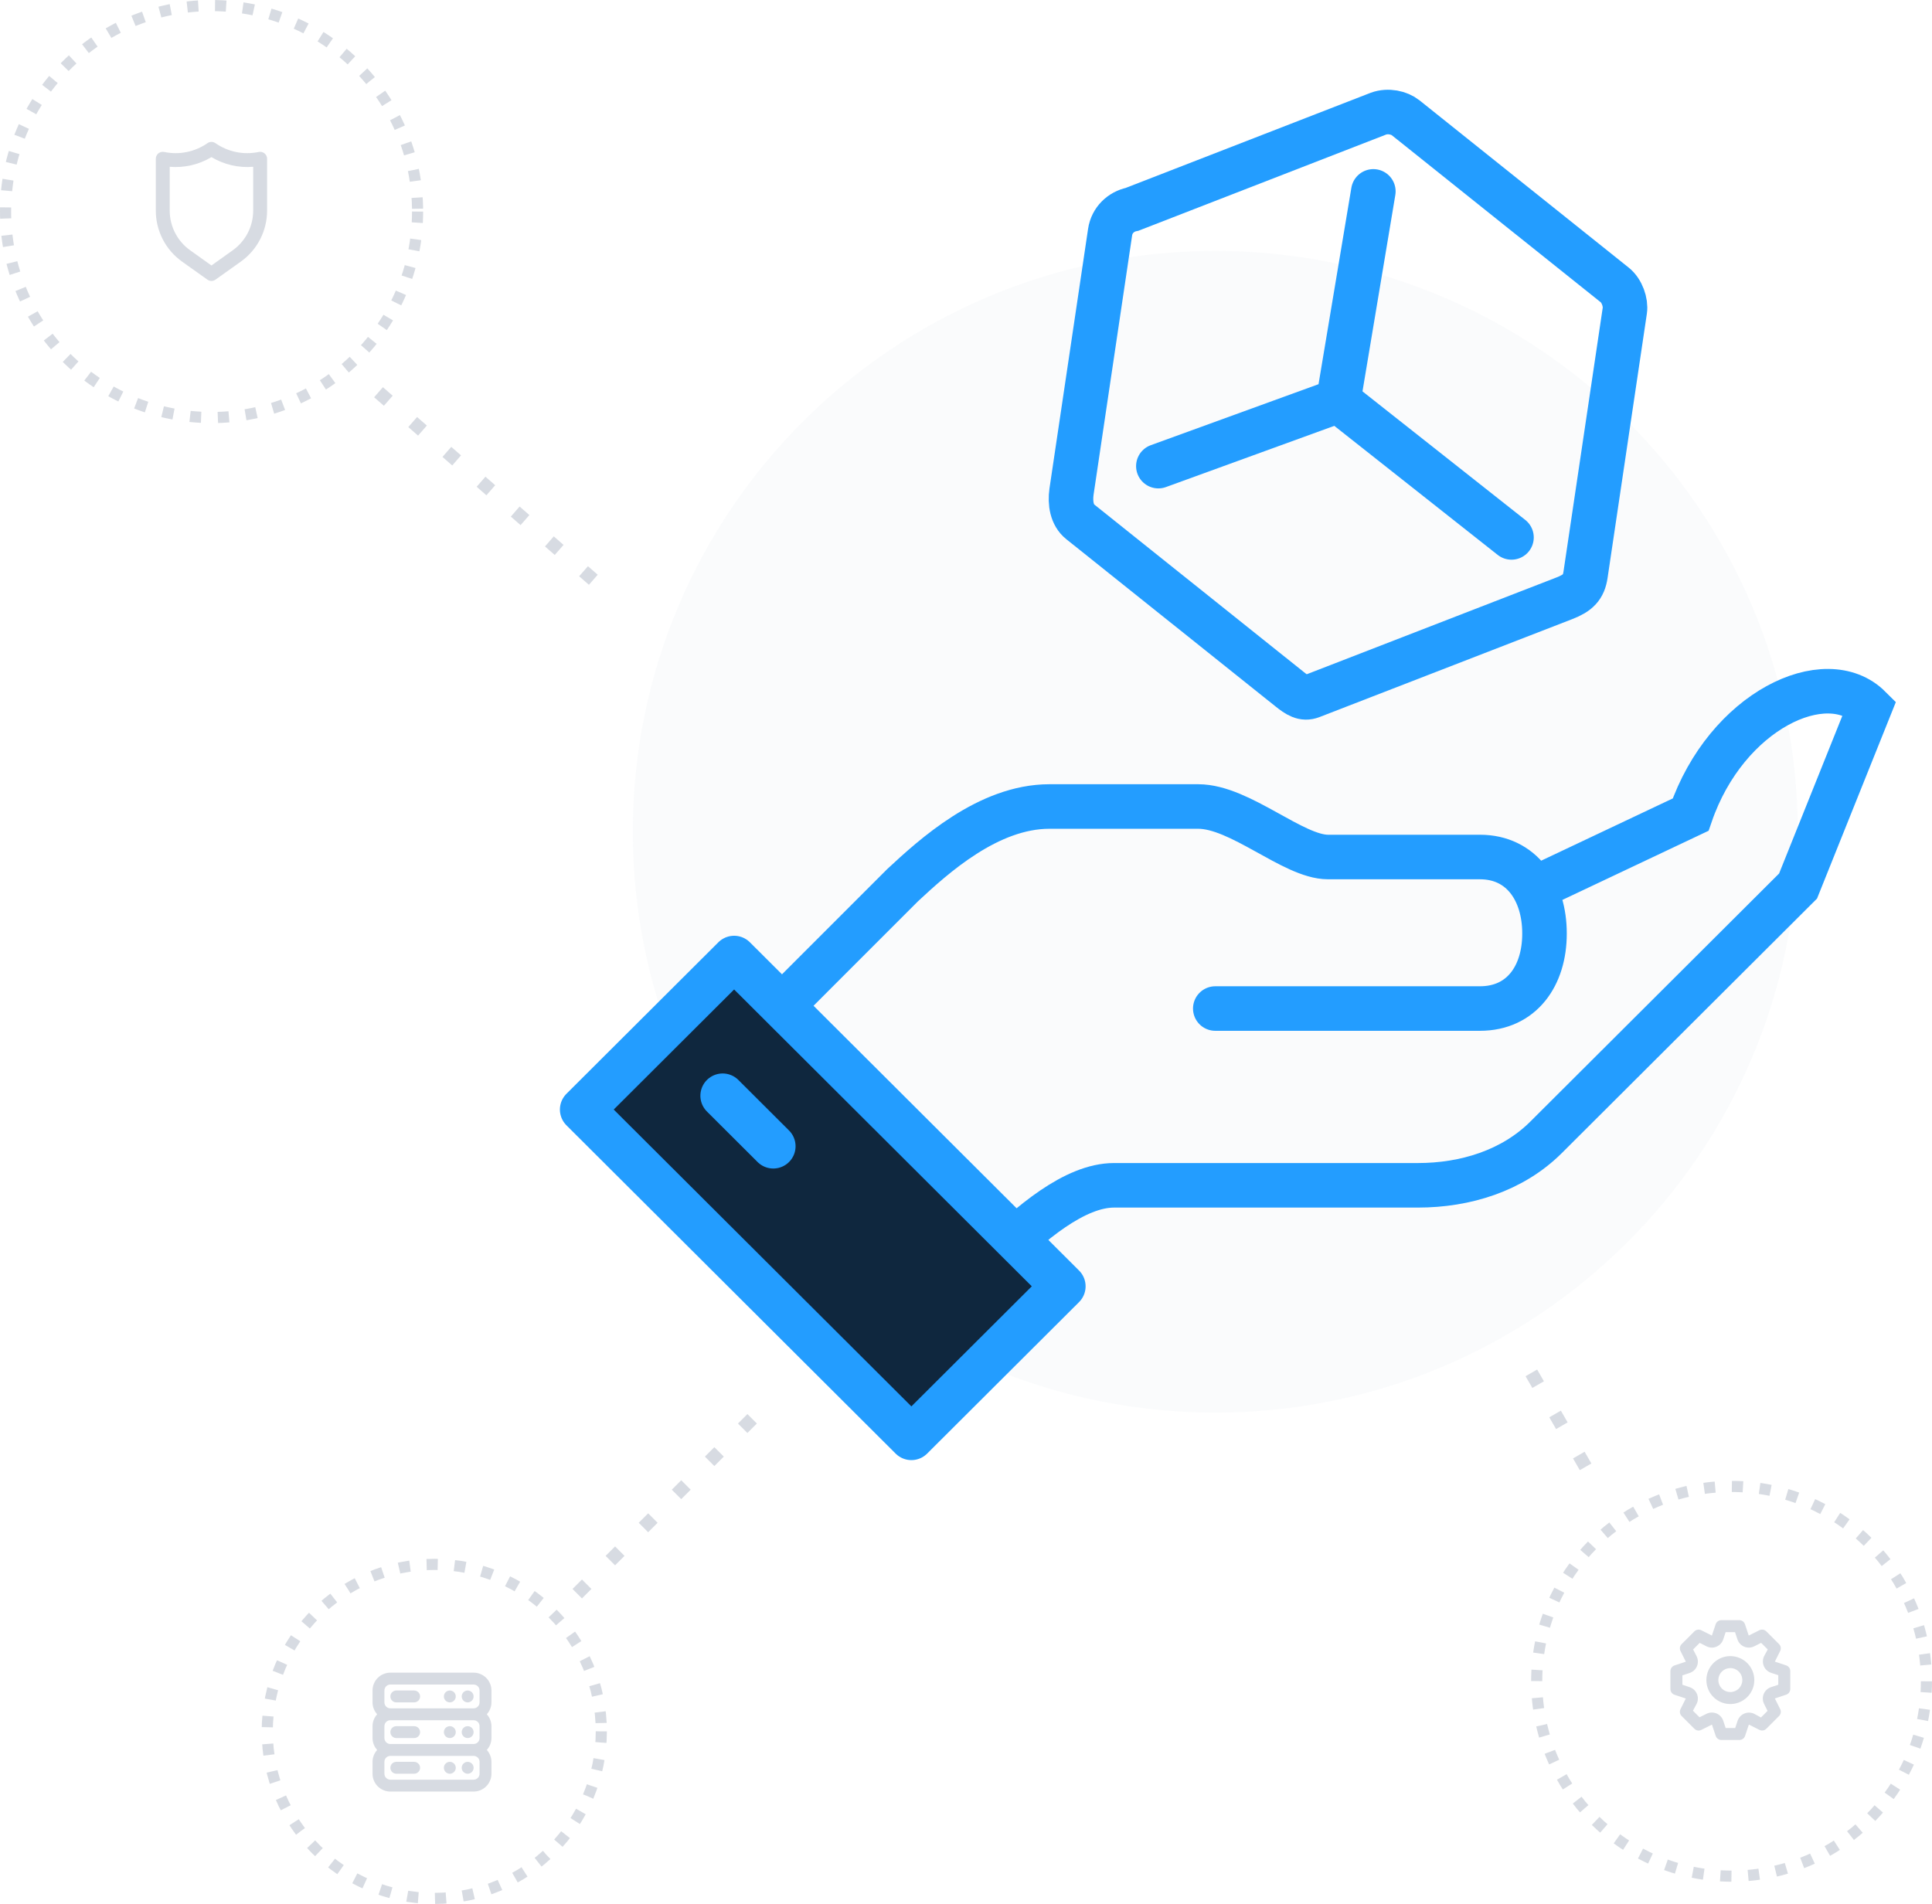 <svg width="347" height="342" viewBox="0 0 347 342" fill="none" xmlns="http://www.w3.org/2000/svg">
<g opacity="0.4">
<circle cx="38" cy="38" r="37" stroke="#9CA6B6" stroke-width="2" stroke-dasharray="2 3"/>
<path d="M47.509 27.547C47.364 27.43 47.195 27.347 47.013 27.303C46.831 27.26 46.642 27.258 46.46 27.298C45.125 27.577 43.747 27.581 42.411 27.308C41.075 27.035 39.808 26.492 38.69 25.711C38.481 25.566 38.232 25.488 37.978 25.488C37.723 25.488 37.475 25.566 37.266 25.711C36.147 26.492 34.881 27.035 33.545 27.308C32.208 27.581 30.83 27.577 29.495 27.298C29.313 27.258 29.124 27.26 28.942 27.303C28.761 27.347 28.591 27.43 28.446 27.547C28.301 27.665 28.184 27.814 28.105 27.982C28.024 28.151 27.983 28.335 27.984 28.522V37.829C27.983 39.62 28.41 41.385 29.229 42.978C30.048 44.571 31.236 45.945 32.694 46.986L37.253 50.233C37.465 50.384 37.718 50.465 37.978 50.465C38.237 50.465 38.491 50.384 38.702 50.233L43.262 46.986C44.72 45.945 45.907 44.571 46.727 42.978C47.546 41.385 47.973 39.62 47.972 37.829V28.522C47.972 28.335 47.931 28.151 47.851 27.982C47.771 27.814 47.654 27.665 47.509 27.547V27.547ZM45.473 37.829C45.474 39.221 45.142 40.594 44.506 41.832C43.869 43.071 42.946 44.139 41.813 44.949L37.978 47.685L34.143 44.949C33.01 44.139 32.086 43.071 31.45 41.832C30.813 40.594 30.482 39.221 30.482 37.829V29.959C33.101 30.183 35.724 29.575 37.978 28.222C40.231 29.575 42.854 30.183 45.473 29.959V37.829Z" fill="#9CA6B6"/>
</g>
<g opacity="0.4">
<circle cx="78" cy="311" r="30" stroke="#9CA6B6" stroke-width="2" stroke-dasharray="2 3"/>
<path d="M80.792 316.467C80.58 316.467 80.374 316.53 80.198 316.647C80.023 316.765 79.886 316.931 79.805 317.127C79.724 317.322 79.703 317.536 79.744 317.744C79.785 317.951 79.887 318.141 80.037 318.29C80.186 318.44 80.376 318.541 80.583 318.583C80.79 318.624 81.005 318.603 81.2 318.522C81.395 318.441 81.562 318.304 81.68 318.129C81.797 317.953 81.86 317.746 81.86 317.535C81.86 317.252 81.747 316.98 81.547 316.78C81.347 316.58 81.075 316.467 80.792 316.467ZM74.384 316.467H71.18C70.897 316.467 70.625 316.58 70.425 316.78C70.225 316.98 70.112 317.252 70.112 317.535C70.112 317.818 70.225 318.09 70.425 318.29C70.625 318.491 70.897 318.603 71.18 318.603H74.384C74.667 318.603 74.939 318.491 75.139 318.29C75.339 318.09 75.452 317.818 75.452 317.535C75.452 317.252 75.339 316.98 75.139 316.78C74.939 316.58 74.667 316.467 74.384 316.467ZM83.995 316.467C83.784 316.467 83.578 316.53 83.402 316.647C83.227 316.765 83.09 316.931 83.009 317.127C82.928 317.322 82.907 317.536 82.948 317.744C82.989 317.951 83.091 318.141 83.24 318.29C83.39 318.44 83.58 318.541 83.787 318.583C83.994 318.624 84.209 318.603 84.404 318.522C84.599 318.441 84.766 318.304 84.883 318.129C85.001 317.953 85.063 317.746 85.063 317.535C85.063 317.252 84.951 316.98 84.751 316.78C84.55 316.58 84.279 316.467 83.995 316.467ZM80.792 310.06C80.58 310.06 80.374 310.122 80.198 310.24C80.023 310.357 79.886 310.524 79.805 310.719C79.724 310.914 79.703 311.129 79.744 311.336C79.785 311.543 79.887 311.733 80.037 311.883C80.186 312.032 80.376 312.134 80.583 312.175C80.79 312.216 81.005 312.195 81.2 312.114C81.395 312.033 81.562 311.897 81.68 311.721C81.797 311.545 81.86 311.339 81.86 311.128C81.86 310.844 81.747 310.573 81.547 310.372C81.347 310.172 81.075 310.06 80.792 310.06ZM74.384 310.06H71.18C70.897 310.06 70.625 310.172 70.425 310.372C70.225 310.573 70.112 310.844 70.112 311.128C70.112 311.411 70.225 311.682 70.425 311.883C70.625 312.083 70.897 312.196 71.18 312.196H74.384C74.667 312.196 74.939 312.083 75.139 311.883C75.339 311.682 75.452 311.411 75.452 311.128C75.452 310.844 75.339 310.573 75.139 310.372C74.939 310.172 74.667 310.06 74.384 310.06ZM83.995 303.652C83.784 303.652 83.578 303.715 83.402 303.832C83.227 303.949 83.09 304.116 83.009 304.311C82.928 304.506 82.907 304.721 82.948 304.928C82.989 305.135 83.091 305.326 83.24 305.475C83.39 305.624 83.58 305.726 83.787 305.767C83.994 305.809 84.209 305.787 84.404 305.707C84.599 305.626 84.766 305.489 84.883 305.313C85.001 305.138 85.063 304.931 85.063 304.72C85.063 304.437 84.951 304.165 84.751 303.965C84.55 303.765 84.279 303.652 83.995 303.652ZM83.995 310.06C83.784 310.06 83.578 310.122 83.402 310.24C83.227 310.357 83.09 310.524 83.009 310.719C82.928 310.914 82.907 311.129 82.948 311.336C82.989 311.543 83.091 311.733 83.24 311.883C83.39 312.032 83.58 312.134 83.787 312.175C83.994 312.216 84.209 312.195 84.404 312.114C84.599 312.033 84.766 311.897 84.883 311.721C85.001 311.545 85.063 311.339 85.063 311.128C85.063 310.844 84.951 310.573 84.751 310.372C84.55 310.172 84.279 310.06 83.995 310.06ZM88.267 303.652C88.267 302.802 87.93 301.987 87.329 301.387C86.728 300.786 85.913 300.448 85.063 300.448H70.112C69.263 300.448 68.448 300.786 67.847 301.387C67.246 301.987 66.908 302.802 66.908 303.652V305.788C66.913 306.578 67.21 307.339 67.741 307.924C67.21 308.509 66.913 309.269 66.908 310.06V312.196C66.913 312.986 67.21 313.747 67.741 314.331C67.21 314.916 66.913 315.677 66.908 316.467V318.603C66.908 319.453 67.246 320.268 67.847 320.869C68.448 321.469 69.263 321.807 70.112 321.807H85.063C85.913 321.807 86.728 321.469 87.329 320.869C87.93 320.268 88.267 319.453 88.267 318.603V316.467C88.263 315.677 87.966 314.916 87.434 314.331C87.966 313.747 88.263 312.986 88.267 312.196V310.06C88.263 309.269 87.966 308.509 87.434 307.924C87.966 307.339 88.263 306.578 88.267 305.788V303.652ZM86.131 318.603C86.131 318.886 86.019 319.158 85.819 319.358C85.618 319.559 85.347 319.671 85.063 319.671H70.112C69.829 319.671 69.557 319.559 69.357 319.358C69.157 319.158 69.044 318.886 69.044 318.603V316.467C69.044 316.184 69.157 315.912 69.357 315.712C69.557 315.512 69.829 315.399 70.112 315.399H85.063C85.347 315.399 85.618 315.512 85.819 315.712C86.019 315.912 86.131 316.184 86.131 316.467V318.603ZM86.131 312.196C86.131 312.479 86.019 312.75 85.819 312.951C85.618 313.151 85.347 313.263 85.063 313.263H70.112C69.829 313.263 69.557 313.151 69.357 312.951C69.157 312.75 69.044 312.479 69.044 312.196V310.06C69.044 309.776 69.157 309.505 69.357 309.305C69.557 309.104 69.829 308.992 70.112 308.992H85.063C85.347 308.992 85.618 309.104 85.819 309.305C86.019 309.505 86.131 309.776 86.131 310.06V312.196ZM86.131 305.788C86.131 306.071 86.019 306.343 85.819 306.543C85.618 306.743 85.347 306.856 85.063 306.856H70.112C69.829 306.856 69.557 306.743 69.357 306.543C69.157 306.343 69.044 306.071 69.044 305.788V303.652C69.044 303.369 69.157 303.097 69.357 302.897C69.557 302.697 69.829 302.584 70.112 302.584H85.063C85.347 302.584 85.618 302.697 85.819 302.897C86.019 303.097 86.131 303.369 86.131 303.652V305.788ZM80.792 303.652C80.58 303.652 80.374 303.715 80.198 303.832C80.023 303.949 79.886 304.116 79.805 304.311C79.724 304.506 79.703 304.721 79.744 304.928C79.785 305.135 79.887 305.326 80.037 305.475C80.186 305.624 80.376 305.726 80.583 305.767C80.79 305.809 81.005 305.787 81.2 305.707C81.395 305.626 81.562 305.489 81.68 305.313C81.797 305.138 81.86 304.931 81.86 304.72C81.86 304.437 81.747 304.165 81.547 303.965C81.347 303.765 81.075 303.652 80.792 303.652ZM74.384 303.652H71.18C70.897 303.652 70.625 303.765 70.425 303.965C70.225 304.165 70.112 304.437 70.112 304.72C70.112 305.003 70.225 305.275 70.425 305.475C70.625 305.675 70.897 305.788 71.18 305.788H74.384C74.667 305.788 74.939 305.675 75.139 305.475C75.339 305.275 75.452 305.003 75.452 304.72C75.452 304.437 75.339 304.165 75.139 303.965C74.939 303.765 74.667 303.652 74.384 303.652Z" fill="#9CA6B6"/>
</g>
<g opacity="0.4">
<circle cx="311" cy="302" r="35" stroke="#9CA6B6" stroke-width="2" stroke-dasharray="2 3"/>
<path d="M320.812 299.143L318.778 298.465L319.736 296.549C319.833 296.348 319.865 296.123 319.829 295.903C319.792 295.683 319.688 295.48 319.531 295.322L317.238 293.029C317.079 292.87 316.874 292.765 316.652 292.728C316.43 292.691 316.202 292.725 316.001 292.825L314.085 293.783L313.407 291.749C313.335 291.536 313.199 291.352 313.018 291.221C312.836 291.09 312.619 291.018 312.395 291.017H309.166C308.94 291.016 308.72 291.086 308.537 291.218C308.353 291.349 308.216 291.535 308.143 291.749L307.465 293.783L305.549 292.825C305.349 292.728 305.123 292.695 304.903 292.732C304.684 292.769 304.481 292.872 304.322 293.029L302.03 295.322C301.871 295.481 301.765 295.686 301.729 295.908C301.692 296.13 301.726 296.358 301.825 296.56L302.783 298.476L300.749 299.154C300.537 299.225 300.353 299.361 300.221 299.543C300.09 299.724 300.019 299.942 300.017 300.165V303.394C300.017 303.62 300.087 303.84 300.218 304.024C300.35 304.207 300.535 304.345 300.749 304.417L302.783 305.095L301.825 307.011C301.728 307.211 301.696 307.437 301.732 307.657C301.769 307.877 301.873 308.08 302.03 308.238L304.322 310.531C304.481 310.69 304.686 310.795 304.908 310.832C305.13 310.868 305.358 310.835 305.56 310.735L307.476 309.777L308.154 311.811C308.226 312.025 308.364 312.211 308.547 312.342C308.731 312.474 308.951 312.544 309.177 312.543H312.406C312.631 312.544 312.851 312.474 313.035 312.342C313.218 312.211 313.356 312.025 313.428 311.811L314.106 309.777L316.022 310.735C316.221 310.83 316.445 310.861 316.663 310.824C316.88 310.788 317.081 310.685 317.238 310.531L319.531 308.238C319.69 308.079 319.796 307.874 319.832 307.652C319.869 307.43 319.835 307.202 319.736 307L318.778 305.084L320.812 304.406C321.024 304.335 321.208 304.199 321.34 304.017C321.471 303.836 321.542 303.618 321.544 303.394V300.165C321.544 299.94 321.474 299.72 321.343 299.536C321.211 299.353 321.026 299.215 320.812 299.143V299.143ZM319.391 302.619L318.1 303.05C317.803 303.146 317.53 303.306 317.301 303.518C317.072 303.731 316.892 303.99 316.773 304.279C316.654 304.568 316.6 304.879 316.613 305.191C316.627 305.503 316.708 305.808 316.851 306.085L317.464 307.312L316.281 308.496L315.086 307.85C314.81 307.713 314.507 307.636 314.199 307.626C313.891 307.615 313.584 307.671 313.299 307.79C313.015 307.908 312.759 308.086 312.549 308.312C312.339 308.538 312.18 308.806 312.083 309.099L311.652 310.391H309.941L309.51 309.099C309.414 308.802 309.254 308.53 309.042 308.3C308.83 308.071 308.57 307.891 308.282 307.772C307.993 307.654 307.682 307.599 307.37 307.613C307.058 307.626 306.753 307.707 306.475 307.85L305.248 308.464L304.064 307.28L304.71 306.085C304.853 305.808 304.934 305.503 304.948 305.191C304.961 304.879 304.907 304.568 304.788 304.279C304.669 303.99 304.489 303.731 304.26 303.518C304.031 303.306 303.758 303.146 303.461 303.05L302.17 302.619V300.94L303.461 300.51C303.758 300.414 304.031 300.254 304.26 300.042C304.489 299.829 304.669 299.57 304.788 299.281C304.907 298.992 304.961 298.681 304.948 298.369C304.934 298.057 304.853 297.752 304.71 297.475L304.096 296.28L305.28 295.096L306.475 295.709C306.753 295.853 307.058 295.934 307.37 295.947C307.682 295.961 307.993 295.906 308.282 295.787C308.57 295.669 308.83 295.489 309.042 295.259C309.254 295.03 309.414 294.758 309.51 294.461L309.941 293.169H311.62L312.051 294.461C312.147 294.758 312.307 295.03 312.519 295.259C312.731 295.489 312.99 295.669 313.279 295.787C313.568 295.906 313.879 295.961 314.191 295.947C314.503 295.934 314.808 295.853 315.086 295.709L316.313 295.096L317.497 296.28L316.851 297.475C316.713 297.751 316.637 298.053 316.626 298.361C316.616 298.669 316.672 298.976 316.79 299.261C316.908 299.546 317.087 299.802 317.313 300.012C317.538 300.222 317.807 300.38 318.1 300.478L319.391 300.908V302.619ZM310.78 297.475C309.929 297.475 309.097 297.727 308.389 298.2C307.681 298.673 307.129 299.346 306.803 300.132C306.477 300.919 306.392 301.785 306.558 302.62C306.724 303.455 307.134 304.222 307.736 304.824C308.338 305.426 309.105 305.836 309.941 306.003C310.776 306.169 311.641 306.083 312.428 305.758C313.215 305.432 313.887 304.88 314.36 304.172C314.833 303.464 315.086 302.631 315.086 301.78C315.086 300.638 314.632 299.543 313.825 298.736C313.017 297.928 311.922 297.475 310.78 297.475V297.475ZM310.78 303.933C310.355 303.933 309.938 303.806 309.584 303.57C309.23 303.333 308.955 302.997 308.792 302.604C308.629 302.21 308.586 301.778 308.669 301.36C308.752 300.942 308.957 300.559 309.258 300.258C309.559 299.957 309.943 299.752 310.36 299.669C310.778 299.586 311.211 299.628 311.604 299.791C311.998 299.954 312.334 300.23 312.57 300.584C312.807 300.938 312.933 301.354 312.933 301.78C312.933 302.351 312.706 302.898 312.303 303.302C311.899 303.706 311.351 303.933 310.78 303.933Z" fill="#9CA6B6"/>
</g>
<path opacity="0.4" fill-rule="evenodd" clip-rule="evenodd" d="M68.949 72.887L67.195 71.356L68.775 69.547L70.528 71.078L68.949 72.887ZM75.086 78.247L73.333 76.715L74.912 74.906L76.666 76.438L75.086 78.247ZM81.224 83.606L79.47 82.075L81.05 80.266L82.803 81.797L81.224 83.606ZM87.361 88.966L85.608 87.434L87.187 85.626L88.941 87.157L87.361 88.966ZM93.499 94.325L91.745 92.794L93.325 90.985L95.078 92.516L93.499 94.325ZM99.636 99.685L97.883 98.154L99.462 96.345L101.216 97.876L99.636 99.685ZM105.774 105.044L104.02 103.513L105.6 101.704L107.353 103.236L105.774 105.044Z" fill="#9CA6B6"/>
<path opacity="0.4" fill-rule="evenodd" clip-rule="evenodd" d="M106.223 285.415L104.525 287.113L102.827 285.415L104.525 283.717L106.223 285.415ZM112.167 279.472L110.469 281.17L108.771 279.472L110.469 277.774L112.167 279.472ZM118.11 273.528L116.412 275.226L114.714 273.528L116.412 271.83L118.11 273.528ZM124.053 267.585L122.355 269.283L120.657 267.585L122.355 265.887L124.053 267.585ZM129.997 261.642L128.299 263.34L126.601 261.642L128.299 259.944L129.997 261.642ZM135.94 255.698L134.242 257.396L132.544 255.698L134.242 254L135.94 255.698Z" fill="#9CA6B6"/>
<g clip-path="url(#clip0_2754_38823)">
<path opacity="0.05" d="M218.273 253.736C276.049 253.736 322.886 207.025 322.886 149.404C322.886 91.782 276.049 45.071 218.273 45.071C160.497 45.071 113.66 91.782 113.66 149.404C113.66 207.025 160.497 253.736 218.273 253.736Z" fill="#9CA6B6"/>
<path d="M218.273 181.157H265.804C273.34 181.157 277.402 175.239 277.402 167.723V167.636C277.402 160.12 273.34 153.939 265.804 153.939H238.514C232.26 153.939 222.75 144.867 215.215 144.867H188.482C177.489 144.867 167.666 153.843 162.131 158.984C153.581 167.512 136.402 184.732 136.402 184.732L178.213 226.475C185.047 219.658 193.095 212.91 200.08 212.91H254.66C263.178 212.91 271.658 210.3 277.681 204.294L322.943 159.155L335.806 127.081C327.966 119.263 310.076 127.616 303.645 146.328L276.891 158.984" stroke="#239DFF" stroke-width="8" stroke-miterlimit="10" stroke-linecap="round"/>
<path d="M131.853 172.084L104.563 199.301L163.691 258.27L190.981 231.053L131.853 172.084Z" fill="#0F273E" stroke="#239DFF" stroke-width="8" stroke-linejoin="round"/>
<path d="M138.889 205.893L129.793 196.82" stroke="#239DFF" stroke-width="8" stroke-miterlimit="10" stroke-linecap="round"/>
<path d="M290.019 51.184L252.477 21.167C251.31 20.233 249.31 19.789 247.59 20.41L203.334 37.599C201.335 37.994 199.696 39.558 199.383 41.687L192.452 88.304C192.159 90.38 192.511 92.529 194.017 93.73L231.564 123.748C233.007 124.906 234.114 125.629 235.55 125.072L280.964 107.469C283.41 106.521 284.437 105.493 284.771 103.246L291.829 55.774C292.039 54.354 291.342 52.237 290.019 51.184V51.184Z" stroke="#239DFF" stroke-width="8" stroke-miterlimit="10"/>
<path d="M246.662 34.378L240.377 71.972L208.049 83.728" stroke="#239DFF" stroke-width="8" stroke-miterlimit="10" stroke-linecap="round"/>
<path d="M240.377 71.971L271.474 96.533" stroke="#239DFF" stroke-width="8" stroke-miterlimit="10" stroke-linecap="round"/>
<path opacity="0.4" fill-rule="evenodd" clip-rule="evenodd" d="M293.13 275.533L294.348 277.642L292.269 278.843L291.051 276.733L293.13 275.533ZM288.868 268.149L290.086 270.259L288.006 271.46L286.788 269.35L288.868 268.149ZM284.605 260.766L285.823 262.876L283.743 264.077L282.525 261.967L284.605 260.766ZM280.343 253.383L281.56 255.493L279.481 256.694L278.263 254.584L280.343 253.383ZM276.08 246L277.298 248.11L275.218 249.31L274 247.201L276.08 246Z" fill="#9CA6B6"/>
</g>
<defs>
<clipPath id="clip0_2754_38823">
<rect width="243.049" height="249.411" fill="white" transform="translate(98.77 14.628)"/>
</clipPath>
</defs>
</svg>
